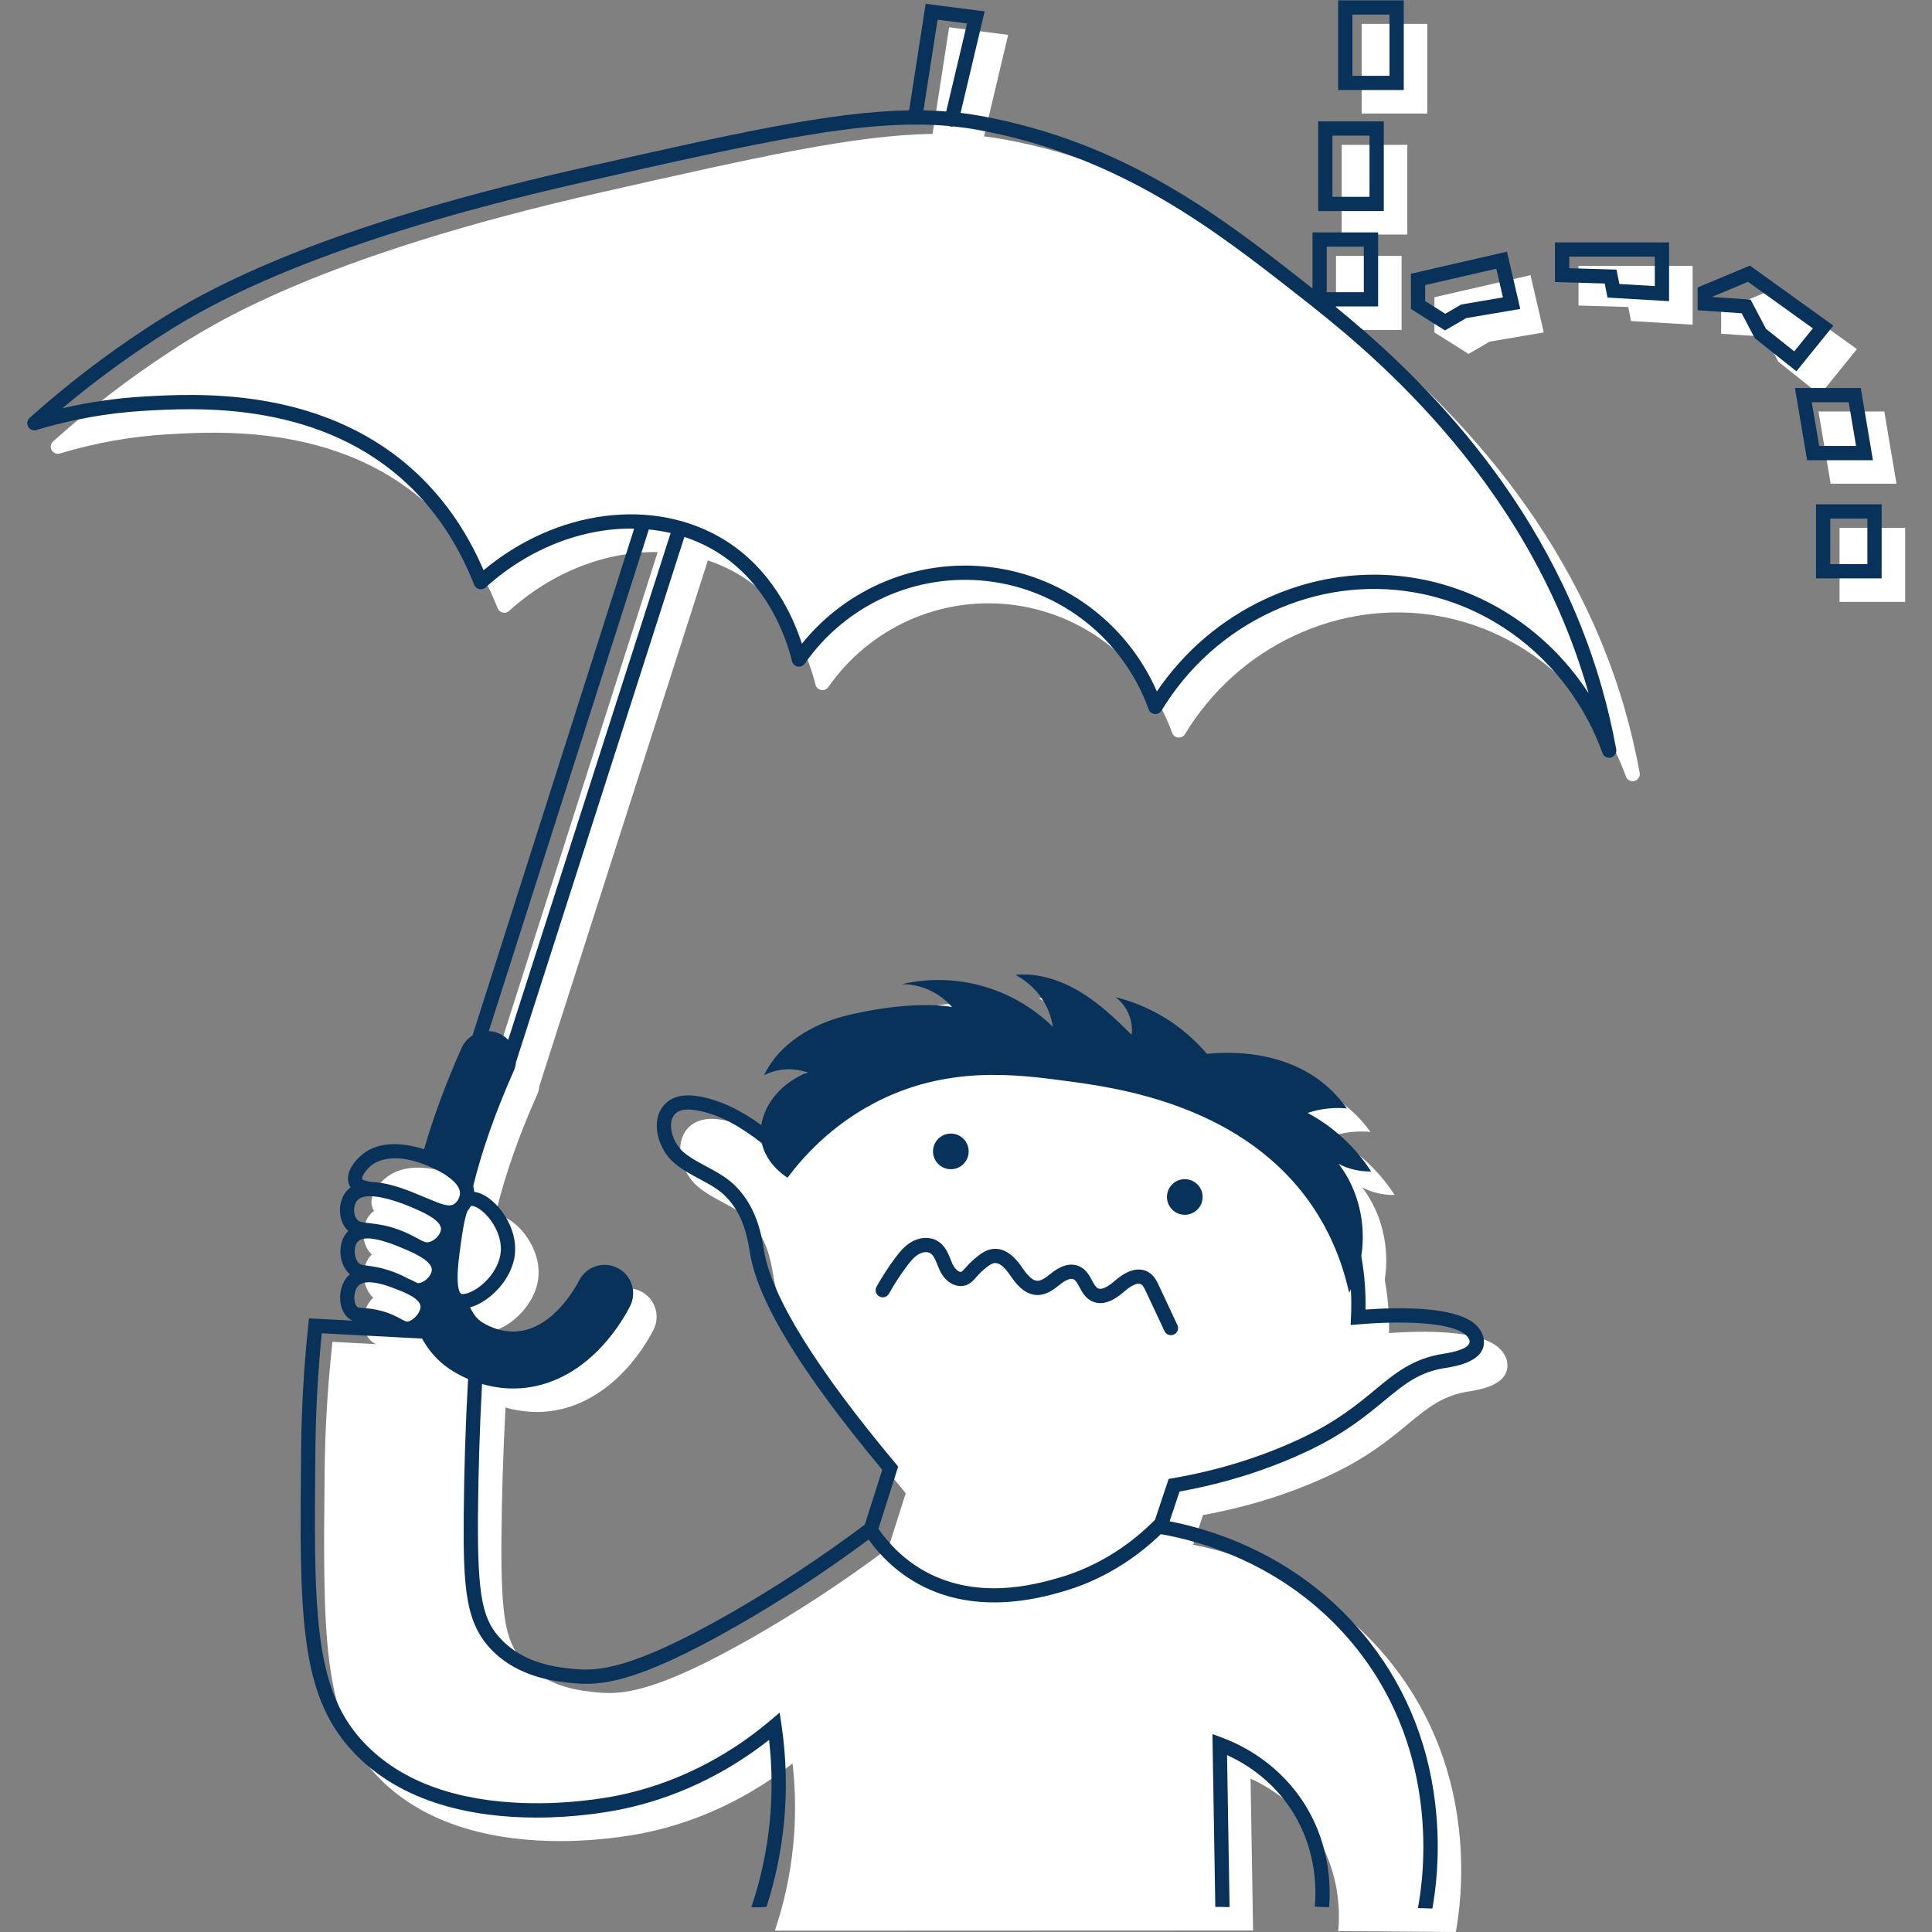 <svg width="288" height="288" viewBox="0 0 288 288" fill="none" xmlns="http://www.w3.org/2000/svg">
<rect x="0" y="0" width="288" height="288" fill="#808080" stroke="none"/>
<g clip-path="url(#clip0_722_7580)">
<path d="M284 78.682H274.219V89.718H284V78.682Z" fill="white"/>
<path d="M280.891 61.342H271.076L272.893 72.104H282.704L280.891 61.342Z" fill="white"/>
<path d="M276.807 52.043L264.363 43.092L256.568 46.356V49.749L263.133 50.2L265.086 53.905L271.293 58.853L276.807 52.043Z" fill="white"/>
<path d="M235.305 45.545L242.72 45.764L243.139 47.859L252.316 48.399V39.633H235.305V45.545Z" fill="white"/>
<path d="M242.28 105.982C233.984 76.896 213.664 58.252 202.517 49.184H208.935V38.149H199.154V46.5C198.941 46.335 198.733 46.171 198.535 46.014C185.808 36.029 171.385 24.711 149.585 20.764C148.63 20.589 147.666 20.445 146.694 20.328L150.282 5.198L141.486 4.066L139.021 19.954C127.372 20.141 112.964 23.397 89.834 28.625C47.011 38.301 31.369 48.49 25.483 52.327C19.314 56.345 13.404 60.879 7.916 65.797C7.546 66.128 7.454 66.674 7.699 67.107C7.944 67.54 8.458 67.746 8.935 67.602C14.136 66.026 19.509 65.066 24.902 64.748C32.445 64.299 50.106 63.251 63.252 74.766C67.987 78.913 71.665 84.265 74.184 90.671C74.312 90.996 74.591 91.238 74.931 91.317C75.271 91.398 75.631 91.304 75.888 91.07C82.383 85.197 90.447 82.167 98.037 82.298L73.94 157.85C73.244 158.284 72.665 158.923 72.308 159.723C69.97 164.962 68.096 170.037 66.718 174.819C65.809 174.524 64.894 174.308 64.016 174.182C61.242 173.783 58.93 174.325 57.326 175.745C56.598 176.389 54.96 178.075 55.467 179.863C55.537 180.111 55.639 180.323 55.762 180.51C55.509 180.693 55.283 180.905 55.084 181.149C53.946 182.547 53.867 184.904 54.905 186.409C55.069 186.643 55.241 186.838 55.426 187.002C55.356 187.07 55.286 187.14 55.22 187.214C53.894 188.722 53.922 191.459 55.281 193.073C55.405 193.219 55.53 193.343 55.656 193.453C55.503 193.585 55.358 193.729 55.22 193.893C53.965 195.4 53.848 198.027 54.973 199.514C55.309 199.962 55.69 200.216 56.092 200.369L49.563 200.025L49.457 201.028C48.806 207.15 48.447 213.397 48.387 219.593C48.155 243.646 48.038 255.721 55.832 264.321C63.291 272.549 74.614 274.448 83.476 274.448C89.42 274.448 94.259 273.592 96.08 273.22C103.985 271.606 111.575 268.039 118.144 262.866C118.612 266.941 118.642 271.063 118.235 275.144C117.806 279.449 116.889 283.704 115.508 287.804C139.272 287.796 163.033 287.785 186.797 287.777L186.42 265.132C189.035 266.323 192.762 268.61 195.636 272.749C198.969 277.55 199.626 282.574 199.586 285.955H199.575V286.477C199.571 286.685 199.562 286.902 199.545 287.127C199.526 287.386 199.501 287.633 199.469 287.866C205.319 287.913 211.169 287.957 217.019 288.004C217.504 285.35 218.14 280.381 217.64 274.305C216.834 264.463 213.47 255.691 207.644 248.237C197.763 235.598 184.438 231.549 177.852 230.279L179.332 225.843C186.254 224.594 192.777 222.517 198.729 219.668C204.021 217.132 207.238 214.469 209.824 212.331C212.843 209.836 215.023 208.031 218.991 207.413C220.527 207.173 225.198 206.443 224.67 203.056C224.481 201.839 223.532 200.994 223.245 200.762C220.142 198.263 212.226 198.348 207.059 198.715C207.101 196.547 206.978 193.786 206.425 190.758C207.178 185.97 206.014 180.861 203.058 177.002C204.538 177.779 206.217 178.17 207.889 178.128C205.542 174.484 202.251 171.451 198.427 169.404C200.303 168.774 202.313 168.544 204.285 168.738C203.521 167.652 202.592 166.574 201.46 165.563C194.991 159.802 186.282 160.309 183.417 160.605C182.015 158.95 179.707 156.638 176.299 154.725C173.842 153.344 171.551 152.584 169.783 152.149C171.502 153.419 172.459 155.644 172.197 157.761C169.813 155.391 167.352 153.051 164.467 151.323C161.582 149.59 158.213 148.494 154.865 148.819C155.858 149.35 157.992 150.673 159.368 153.283C160.025 154.529 160.317 155.699 160.451 156.574C158.9 155.05 155.403 152.017 149.949 150.49C144.552 148.978 140.029 149.72 137.91 150.208C138.766 150.206 140.272 150.312 141.95 151.057C143.726 151.843 144.849 152.966 145.417 153.623C142.886 153.119 137.04 153.1 129.757 154.871C124.655 156.111 119.661 159.033 117.404 163.762C118.025 163.459 119.003 163.07 120.258 162.943C121.869 162.777 123.156 163.119 123.873 163.367C120.001 164.883 117.484 168.018 116.985 171.214C114.217 169.228 111.079 167.487 107.567 166.92C106.521 166.75 104.972 166.612 103.602 167.351C102.364 168.018 101.594 169.213 101.434 170.717C101.209 172.861 102.268 175.393 104.01 176.871C105.172 177.858 106.499 178.569 107.782 179.253C109.224 180.026 110.584 180.755 111.643 181.816C114.355 184.53 114.94 188.119 115.255 190.049L115.308 190.361C116.521 197.583 122.969 208.133 135.015 222.596L132.418 230.769C125.889 235.677 119.044 240.176 112.073 244.15C97.735 252.323 92.696 252.639 89.098 252.293C86.724 252.066 81.787 251.592 78.281 247.944C75.543 245.099 74.648 242.015 74.75 229.376C74.801 222.91 75.007 216.357 75.358 209.81C76.796 210.222 78.371 210.481 80.028 210.481C80.372 210.481 80.723 210.471 81.074 210.447C85.478 210.157 89.656 208.02 93.164 204.268C95.635 201.624 97.059 198.942 97.435 198.186C98.482 196.088 97.624 193.54 95.521 192.497C93.415 191.453 90.864 192.308 89.817 194.409C89.673 194.702 86.171 201.603 80.513 201.977C78.007 202.142 75.829 200.994 75.027 200.363C74.646 200.064 74.082 199.471 73.58 198.38C74.116 198.237 74.686 197.997 75.278 197.658C77.605 196.316 80.051 193.483 80.277 190.176C80.492 187.008 78.651 183.991 76.733 182.407C75.863 181.687 74.988 181.266 74.191 181.169C74.178 180.876 74.127 180.587 74.044 180.302C75.326 175.053 77.356 169.264 80.07 163.18C80.266 162.741 80.377 162.286 80.419 161.832C80.426 161.813 80.434 161.796 80.44 161.777L105.519 83.543C107.193 84.095 108.801 84.832 110.316 85.757C118.027 90.48 120.75 98.736 121.562 102.068C121.662 102.474 121.99 102.784 122.401 102.86C122.811 102.937 123.23 102.767 123.468 102.425C129.646 93.589 140.099 88.881 150.753 90.136C156.113 90.769 161.191 92.89 165.437 96.273C169.681 99.656 172.895 104.143 174.729 109.246C174.867 109.63 175.214 109.902 175.622 109.942C176.033 109.985 176.426 109.787 176.639 109.437C180.562 102.975 186.225 97.887 193.015 94.723C199.786 91.57 207.165 90.563 214.358 91.816C227.106 94.033 237.842 103.208 242.378 115.756C242.533 116.187 242.939 116.459 243.378 116.459C243.469 116.459 243.563 116.446 243.654 116.421C244.188 116.279 244.522 115.75 244.424 115.206C243.863 112.119 243.139 109.014 242.274 105.982H242.28Z" fill="white"/>
<path d="M222.067 50.924L230.129 49.556L228.151 41.017L213.828 44.307V49.556L218.908 52.758L222.067 50.924Z" fill="white"/>
<path d="M212.762 3.555H202.98V16.924H212.762V3.555Z" fill="white"/>
<path d="M209.785 21.594H200.004V34.963H209.785V21.594Z" fill="white"/>
<path d="M280.492 75.18V86.216H270.711V75.18H280.492ZM278.365 84.095V77.304H272.836V84.095H278.365Z" fill="#09325B"/>
<path d="M277.381 57.84L279.196 68.602H269.385L267.568 57.84H277.381ZM276.682 66.481L275.582 59.964H270.083L271.183 66.481H276.682Z" fill="#09325B"/>
<path d="M273.301 48.541L267.788 55.351L261.58 50.403L259.625 46.698L253.061 46.246V42.852L260.855 39.591L273.301 48.541ZM267.462 52.376L270.236 48.951L260.58 42.009L255.19 44.267L260.959 44.664L263.259 49.023L267.464 52.376H267.462Z" fill="#09325B"/>
<path d="M248.807 36.131V44.897L239.632 44.358L239.213 42.262L231.795 42.043V36.133H248.807V36.131ZM246.681 42.646V38.255H233.922V39.983L240.966 40.189L241.397 42.336L246.681 42.646Z" fill="#09325B"/>
<path d="M240.924 111.705C241.022 112.248 240.688 112.777 240.154 112.919C240.063 112.945 239.969 112.958 239.878 112.958C239.439 112.958 239.033 112.686 238.878 112.255C234.342 99.707 223.606 90.531 210.858 88.314C203.665 87.061 196.286 88.068 189.515 91.221C182.725 94.385 177.062 99.473 173.139 105.935C172.926 106.285 172.533 106.483 172.122 106.441C171.714 106.4 171.367 106.128 171.229 105.744C169.393 100.639 166.181 96.154 161.937 92.772C157.691 89.389 152.615 87.267 147.253 86.635C136.599 85.377 126.146 90.087 119.968 98.923C119.73 99.265 119.311 99.435 118.901 99.359C118.49 99.282 118.162 98.972 118.062 98.567C117.25 95.235 114.527 86.977 106.816 82.256C105.301 81.328 103.693 80.591 102.019 80.041L76.94 158.275C76.934 158.294 76.926 158.311 76.919 158.33C76.877 158.785 76.766 159.239 76.57 159.679C73.856 165.763 71.826 171.553 70.544 176.801C70.627 177.085 70.678 177.374 70.691 177.667C71.488 177.765 72.363 178.185 73.233 178.905C75.153 180.489 76.992 183.507 76.777 186.675C76.551 189.981 74.103 192.814 71.778 194.156C71.186 194.496 70.616 194.736 70.08 194.878C70.582 195.972 71.146 196.564 71.527 196.861C72.329 197.492 74.507 198.641 77.013 198.475C82.671 198.101 86.173 191.2 86.317 190.907C87.364 188.807 89.915 187.951 92.021 188.996C94.124 190.041 94.98 192.587 93.935 194.685C93.559 195.443 92.133 198.123 89.664 200.766C86.158 204.519 81.978 206.655 77.574 206.946C77.223 206.969 76.872 206.98 76.528 206.98C74.871 206.98 73.296 206.721 71.858 206.309C71.507 212.853 71.301 219.407 71.25 225.875C71.148 238.512 72.043 241.597 74.781 244.443C78.287 248.091 83.224 248.564 85.598 248.792C89.196 249.138 94.233 248.821 108.573 240.648C115.546 236.675 122.391 232.173 128.918 227.268L131.515 219.094C119.466 204.631 113.019 194.082 111.808 186.86L111.755 186.548C111.44 184.619 110.853 181.031 108.143 178.315C107.084 177.251 105.722 176.525 104.282 175.752C102.997 175.066 101.67 174.354 100.51 173.369C98.768 171.889 97.711 169.36 97.934 167.215C98.094 165.712 98.864 164.516 100.102 163.849C101.474 163.11 103.021 163.248 104.067 163.418C107.579 163.985 110.717 165.724 113.485 167.712C113.984 164.516 116.499 161.382 120.373 159.866C119.656 159.617 118.367 159.275 116.758 159.441C115.501 159.568 114.523 159.957 113.904 160.261C116.161 155.532 121.155 152.61 126.257 151.37C133.542 149.599 139.388 149.618 141.917 150.121C141.349 149.465 140.224 148.339 138.45 147.556C136.77 146.81 135.266 146.704 134.41 146.706C136.529 146.218 141.052 145.477 146.449 146.989C151.903 148.518 155.4 151.55 156.951 153.073C156.817 152.198 156.525 151.028 155.868 149.781C154.492 147.174 152.358 145.848 151.365 145.318C154.713 144.993 158.082 146.091 160.967 147.821C163.849 149.552 166.313 151.89 168.697 154.26C168.959 152.143 168.002 149.915 166.283 148.647C168.051 149.083 170.342 149.845 172.799 151.223C176.205 153.136 178.515 155.451 179.917 157.103C182.78 156.808 191.491 156.298 197.96 162.061C199.094 163.072 200.023 164.151 200.785 165.236C198.813 165.043 196.803 165.272 194.927 165.903C198.751 167.948 202.044 170.982 204.389 174.626C202.717 174.669 201.038 174.278 199.558 173.501C202.514 177.359 203.678 182.468 202.925 187.257C203.478 190.285 203.601 193.043 203.559 195.214C208.726 194.846 216.642 194.761 219.745 197.261C220.032 197.492 220.981 198.339 221.17 199.554C221.698 202.941 217.027 203.671 215.491 203.911C211.523 204.529 209.343 206.332 206.324 208.829C203.738 210.968 200.521 213.631 195.229 216.166C189.277 219.016 182.754 221.095 175.832 222.341L174.352 226.777C180.938 228.047 194.261 232.097 204.144 244.736C209.97 252.189 213.334 260.959 214.14 270.804C214.64 276.879 214.004 281.848 213.519 284.503C212.802 284.481 212.085 284.458 211.366 284.435C212.342 279.289 214.546 261.496 202.468 246.042C192.535 233.337 178.955 229.706 173.043 228.697C168.812 232.783 163.728 235.747 158.304 237.286C155.009 238.221 144.981 241.062 136.082 235.651C133.521 234.095 131.307 232.029 129.482 229.5C123.1 234.252 116.424 238.618 109.632 242.491C94.752 250.97 89.502 251.295 85.398 250.902C82.975 250.671 77.302 250.125 73.25 245.912C69.404 241.911 69.04 236.73 69.127 225.858C69.18 219.152 69.399 212.352 69.774 205.566C68.378 204.971 67.183 204.251 66.27 203.533C64.851 202.419 63.754 201.055 62.918 199.539L47.969 198.753C47.391 204.487 47.069 210.324 47.014 216.113C46.787 239.614 46.674 251.412 53.911 259.396C58.933 264.939 66.504 268.069 76.409 268.695C83.899 269.171 90.355 268.007 92.153 267.64C100.317 265.973 108.132 262.131 114.763 256.525L116.222 255.292L116.503 257.179C117.222 262.034 117.339 266.969 116.852 271.851C116.433 276.062 115.561 280.226 114.261 284.254C114.029 284.269 113.795 284.303 113.578 284.309C113.053 284.322 112.532 284.337 112.008 284.303C113.389 280.2 114.306 275.945 114.735 271.643C115.142 267.561 115.112 263.44 114.644 259.365C108.075 264.539 100.485 268.107 92.58 269.719C90.759 270.09 85.92 270.946 79.976 270.946C71.114 270.946 59.791 269.048 52.332 260.819C44.538 252.219 44.655 240.147 44.887 216.092C44.947 209.895 45.306 203.648 45.957 197.526L46.063 196.524L52.592 196.868C52.19 196.715 51.809 196.46 51.473 196.012C50.348 194.523 50.465 191.897 51.72 190.391C51.858 190.228 52.003 190.083 52.156 189.951C52.03 189.841 51.905 189.718 51.781 189.571C50.422 187.955 50.394 185.218 51.72 183.713C51.786 183.638 51.856 183.568 51.926 183.5C51.741 183.337 51.569 183.141 51.405 182.908C50.367 181.402 50.446 179.045 51.584 177.648C51.783 177.404 52.009 177.191 52.262 177.009C52.139 176.822 52.037 176.61 51.967 176.361C51.46 174.573 53.098 172.887 53.826 172.244C55.43 170.823 57.742 170.284 60.516 170.681C61.395 170.806 62.309 171.023 63.218 171.318C64.596 166.536 66.47 161.46 68.808 156.222C69.165 155.419 69.744 154.78 70.44 154.349L94.537 78.797C86.947 78.665 78.883 81.693 72.388 87.569C72.131 87.802 71.771 87.896 71.431 87.815C71.091 87.737 70.812 87.495 70.684 87.17C68.165 80.765 64.487 75.412 59.752 71.265C46.606 59.749 28.945 60.798 21.402 61.246C16.009 61.565 10.636 62.526 5.435 64.1C4.958 64.244 4.444 64.038 4.199 63.605C3.954 63.172 4.046 62.626 4.416 62.295C9.904 57.375 15.814 52.843 21.983 48.826C27.871 44.989 43.511 34.8 86.334 25.123C109.464 19.895 123.872 16.64 135.521 16.453L137.986 0.565L146.783 1.697L143.194 16.827C144.168 16.943 145.132 17.088 146.085 17.262C167.885 21.209 182.31 32.528 195.035 42.513C195.233 42.67 195.441 42.833 195.654 42.999V34.647H205.435V45.683H199.017C210.164 54.75 230.484 73.395 238.78 102.48C239.646 105.513 240.369 108.617 240.931 111.705H240.924ZM236.806 103.34C236.78 103.247 236.755 103.153 236.727 103.06C227.497 70.687 202.953 51.431 193.714 44.181C181.18 34.348 166.979 23.203 145.7 19.349C144.519 19.135 143.326 18.967 142.111 18.842C142.03 18.863 141.947 18.876 141.86 18.876C141.779 18.876 141.698 18.867 141.615 18.848C141.541 18.829 141.473 18.806 141.407 18.774C128.92 17.672 113.904 21.063 86.798 27.191C44.347 36.785 28.937 46.825 23.136 50.601C18.337 53.729 13.697 57.171 9.292 60.866C13.231 59.946 17.245 59.362 21.266 59.123C29.071 58.66 47.344 57.575 61.148 69.666C65.794 73.737 69.469 78.89 72.086 85.006C82.927 75.947 97.466 74.036 107.928 80.442C114.967 84.753 118.169 91.714 119.534 95.961C126.269 87.614 136.791 83.263 147.504 84.524C153.258 85.203 158.708 87.48 163.264 91.109C167.266 94.3 170.416 98.405 172.452 103.071C176.519 97.084 182.072 92.345 188.615 89.297C193.78 86.891 199.281 85.666 204.806 85.666C206.948 85.666 209.092 85.851 211.223 86.223C221.751 88.053 230.981 94.358 236.806 103.338V103.34ZM215.157 201.809C217.033 201.518 219.23 200.945 219.064 199.877C219.003 199.484 218.622 199.083 218.405 198.911C216.052 197.016 208.669 196.897 202.54 197.418L201.327 197.52L201.389 196.305C201.447 195.152 201.461 193.755 201.37 192.188C201.287 192.36 201.2 192.529 201.108 192.699C200.438 189.644 199.053 185.006 195.914 180.226C185.705 164.69 166.466 162.138 158.859 161.129C151.433 160.142 140.986 158.757 130.152 164.525C123.755 167.929 119.675 172.522 117.392 175.561C116.684 175.098 114.231 173.373 113.561 170.407C110.636 168.141 107.398 166.094 103.727 165.501C102.55 165.312 101.719 165.376 101.108 165.705C100.489 166.039 100.132 166.618 100.047 167.425C99.894 168.869 100.683 170.725 101.883 171.742C102.874 172.583 104.046 173.212 105.284 173.872C106.799 174.684 108.362 175.522 109.647 176.807C112.838 180.005 113.523 184.186 113.85 186.193L113.902 186.497C115.046 193.317 121.647 203.973 133.517 218.171L133.889 218.617L130.945 227.888C132.651 230.351 134.746 232.349 137.182 233.827C145.291 238.756 154.317 236.195 157.714 235.233C162.96 233.744 167.876 230.829 171.927 226.798L172.173 226.554L174.209 220.46L174.837 220.352C181.797 219.15 188.347 217.094 194.301 214.242C199.36 211.821 202.336 209.358 204.961 207.186C207.992 204.68 210.611 202.514 215.155 201.805L215.157 201.809ZM203.302 43.559V36.768H197.773V43.559H203.302ZM141.05 16.616L144.16 3.502L139.763 2.937L137.663 16.455C138.814 16.476 139.941 16.529 141.047 16.616H141.05ZM75.753 155.011L99.97 79.461C98.904 79.211 97.82 79.032 96.72 78.922L72.867 153.71C73.388 153.731 73.911 153.846 74.415 154.071C74.937 154.302 75.385 154.625 75.756 155.011H75.753ZM74.654 186.526C74.817 184.12 73.328 181.731 71.876 180.536C71.171 179.954 70.612 179.761 70.34 179.761C70.301 179.761 70.267 179.765 70.242 179.771C70.223 179.778 70.203 179.786 70.186 179.795C70.061 180.022 69.916 180.239 69.755 180.438C69.729 180.472 69.704 180.504 69.676 180.536C69.21 181.71 68.895 183.963 68.685 185.473C68.474 186.981 68.212 188.858 68.212 190.419C68.212 192.58 68.716 192.852 68.738 192.863C68.844 192.914 69.074 192.924 69.406 192.852C69.744 192.778 70.189 192.614 70.712 192.313C72.49 191.287 74.481 189.038 74.651 186.528L74.654 186.526ZM68.57 177.911C68.625 176.618 66.862 175.089 63.854 173.819C63.432 173.641 63.032 173.49 62.645 173.358C61.158 172.851 59.918 172.664 58.903 172.664C56.785 172.664 55.64 173.469 55.232 173.83C54.421 174.545 53.896 175.386 54.007 175.781C54.013 175.8 54.017 175.807 54.017 175.809C54.121 175.947 54.732 176.083 55.349 176.2C57.017 176.229 59.108 176.754 61.611 177.773C61.76 177.835 61.911 177.896 62.062 177.96C62.667 178.2 63.23 178.438 63.728 178.648C65.785 179.517 66.891 179.95 67.642 179.512C67.755 179.447 67.853 179.366 67.946 179.275C68.157 179.071 68.319 178.816 68.425 178.55C68.512 178.332 68.561 178.109 68.572 177.911H68.57ZM64.024 185.137C64.904 184.891 65.736 183.944 65.736 183.19C65.736 181.821 62.826 180.589 61.252 179.924L61.239 179.918C61.239 179.918 61.224 179.914 61.218 179.909C60.103 179.44 57.187 178.302 55.117 178.317C54.3 178.321 53.617 178.508 53.228 178.986C52.675 179.665 52.637 180.956 53.149 181.7C53.434 182.111 53.766 182.188 55.062 182.337C56.102 182.456 57.527 182.619 59.365 183.282C59.861 183.46 60.295 183.643 60.684 183.819C61.282 184.093 61.769 184.356 62.194 184.588C63.177 185.121 63.511 185.282 64.026 185.14L64.024 185.137ZM62.658 191.228C63.539 190.981 64.371 190.034 64.371 189.28C64.371 188.051 62.058 186.938 60.503 186.274C60.278 186.176 60.067 186.089 59.882 186.012C58.91 185.609 56.5 184.607 54.802 184.607C54.485 184.607 54.194 184.641 53.941 184.721C53.687 184.802 53.475 184.929 53.313 185.112C52.69 185.819 52.739 187.408 53.407 188.204C53.664 188.512 53.877 188.563 54.84 188.688C55.583 188.786 56.597 188.919 57.965 189.359C59.069 189.716 59.891 190.109 60.533 190.446C60.595 190.48 60.654 190.512 60.712 190.544C61.188 190.741 61.701 190.977 62.199 191.255C62.358 191.287 62.496 191.274 62.66 191.23L62.658 191.228ZM62.684 194.865C62.724 194.235 62.137 193.685 61.377 193.228C61.19 193.115 60.995 193.009 60.792 192.91C60.461 192.742 60.12 192.593 59.799 192.459C59.525 192.347 59.265 192.247 59.04 192.16C58.199 191.833 56.419 191.141 55.002 191.141C54.317 191.141 53.717 191.302 53.349 191.744C52.671 192.557 52.681 194.09 53.164 194.731C53.294 194.899 53.351 194.937 54.219 194.999C54.883 195.046 55.793 195.112 57.012 195.456C58.299 195.819 59.14 196.275 59.754 196.609C60.541 197.038 60.656 197.069 60.973 196.955C61.201 196.872 61.428 196.734 61.641 196.562C62.201 196.112 62.65 195.424 62.686 194.863L62.684 194.865Z" fill="#09325B"/>
<path d="M224.643 37.516L226.621 46.054L218.559 47.424L215.4 49.257L210.32 46.054V40.805L224.643 37.516ZM224.041 44.339L223.048 40.058L212.445 42.493V44.882L215.445 46.772L217.821 45.392L224.041 44.334V44.339Z" fill="#09325B"/>
<path d="M209.256 0.053V13.423H199.475V0.053H209.256ZM207.131 11.301V2.177H201.602V11.301H207.131Z" fill="#09325B"/>
<path d="M206.279 18.092V31.462H196.498V18.092H206.279ZM204.152 29.34V20.216H198.623V29.34H204.152Z" fill="#09325B"/>
<path d="M193.879 268.037C198.195 274.248 198.414 280.799 198.123 284.309C197.412 284.297 196.704 284.267 195.995 284.216C196.274 281.029 196.11 274.975 192.13 269.243C189.256 265.105 185.527 262.818 182.915 261.626L183.291 284.271C183.193 284.275 183.093 284.282 182.994 284.292C182.385 284.254 181.775 284.248 181.164 284.271L180.734 258.492L182.194 259.033C184.927 260.048 190.079 262.565 193.879 268.035V268.037Z" fill="#09325B"/>
<path d="M176.614 181.084C178.083 181.084 179.273 179.896 179.273 178.43C179.273 176.964 178.083 175.775 176.614 175.775C175.146 175.775 173.955 176.964 173.955 178.43C173.955 179.896 175.146 181.084 176.614 181.084Z" fill="#09325B"/>
<path d="M175.514 197.522C175.763 198.053 175.534 198.685 175.002 198.934C174.855 199.002 174.702 199.034 174.551 199.034C174.151 199.034 173.768 198.807 173.587 198.422L170.811 192.498C170.626 192.103 170.418 191.657 170.147 191.476C169.437 191.001 168.046 192.126 167.637 192.483C166.842 193.173 164.734 195.008 162.657 193.914C161.751 193.434 161.304 192.602 160.909 191.867C160.628 191.345 160.364 190.852 160.026 190.699C159.624 190.516 158.941 190.761 158.152 191.37C158.067 191.436 157.982 191.504 157.894 191.572C157.063 192.226 156.025 193.039 154.695 193.048H154.676C152.61 193.048 151.291 191.134 150.583 190.104C149.681 188.798 148.919 188.204 148.252 188.285C147.871 188.331 147.454 188.622 147.13 188.869C146.565 189.306 146.041 189.799 145.571 190.334L145.49 190.427C145.156 190.809 144.742 191.287 144.103 191.546C142.859 192.05 141.017 191.432 140.053 189.295C139.942 189.051 139.842 188.803 139.747 188.563C139.449 187.817 139.166 187.112 138.675 186.817C138.179 186.518 137.46 186.671 136.966 186.951C136.271 187.348 135.699 188.062 135.218 188.699C134.227 190.015 133.32 191.406 132.52 192.844C132.235 193.355 131.589 193.54 131.074 193.256C130.561 192.971 130.376 192.326 130.661 191.812C131.508 190.291 132.469 188.815 133.516 187.422C134.124 186.615 134.863 185.705 135.909 185.11C137.19 184.379 138.67 184.337 139.77 185C140.87 185.662 141.321 186.785 141.719 187.773C141.81 188.002 141.897 188.219 141.989 188.423C142.314 189.142 142.963 189.718 143.301 189.58C143.467 189.514 143.678 189.272 143.88 189.038L143.967 188.939C144.529 188.299 145.154 187.711 145.829 187.191C146.367 186.777 147.099 186.286 147.992 186.178C150.264 185.906 151.819 188.161 152.329 188.903C153.006 189.884 153.799 190.926 154.676 190.926H154.682C155.282 190.922 155.912 190.427 156.58 189.905C156.669 189.833 156.761 189.763 156.85 189.692C158.713 188.253 160.081 188.395 160.902 188.767C161.896 189.217 162.387 190.132 162.783 190.865C163.057 191.379 163.317 191.863 163.651 192.039C164.17 192.315 165.042 191.924 166.237 190.884C168.826 188.633 170.539 189.185 171.33 189.716C172.092 190.225 172.464 191.02 172.736 191.597L175.512 197.522H175.514Z" fill="#09325B"/>
<path d="M141.741 174.293C143.21 174.293 144.4 173.104 144.4 171.639C144.4 170.173 143.21 168.984 141.741 168.984C140.273 168.984 139.082 170.173 139.082 171.639C139.082 173.104 140.273 174.293 141.741 174.293Z" fill="#09325B"/>
</g>
<defs>
<clipPath id="clip0_722_7580">
<rect width="280" height="288" fill="white" transform="translate(4)"/>
</clipPath>
</defs>
</svg>

